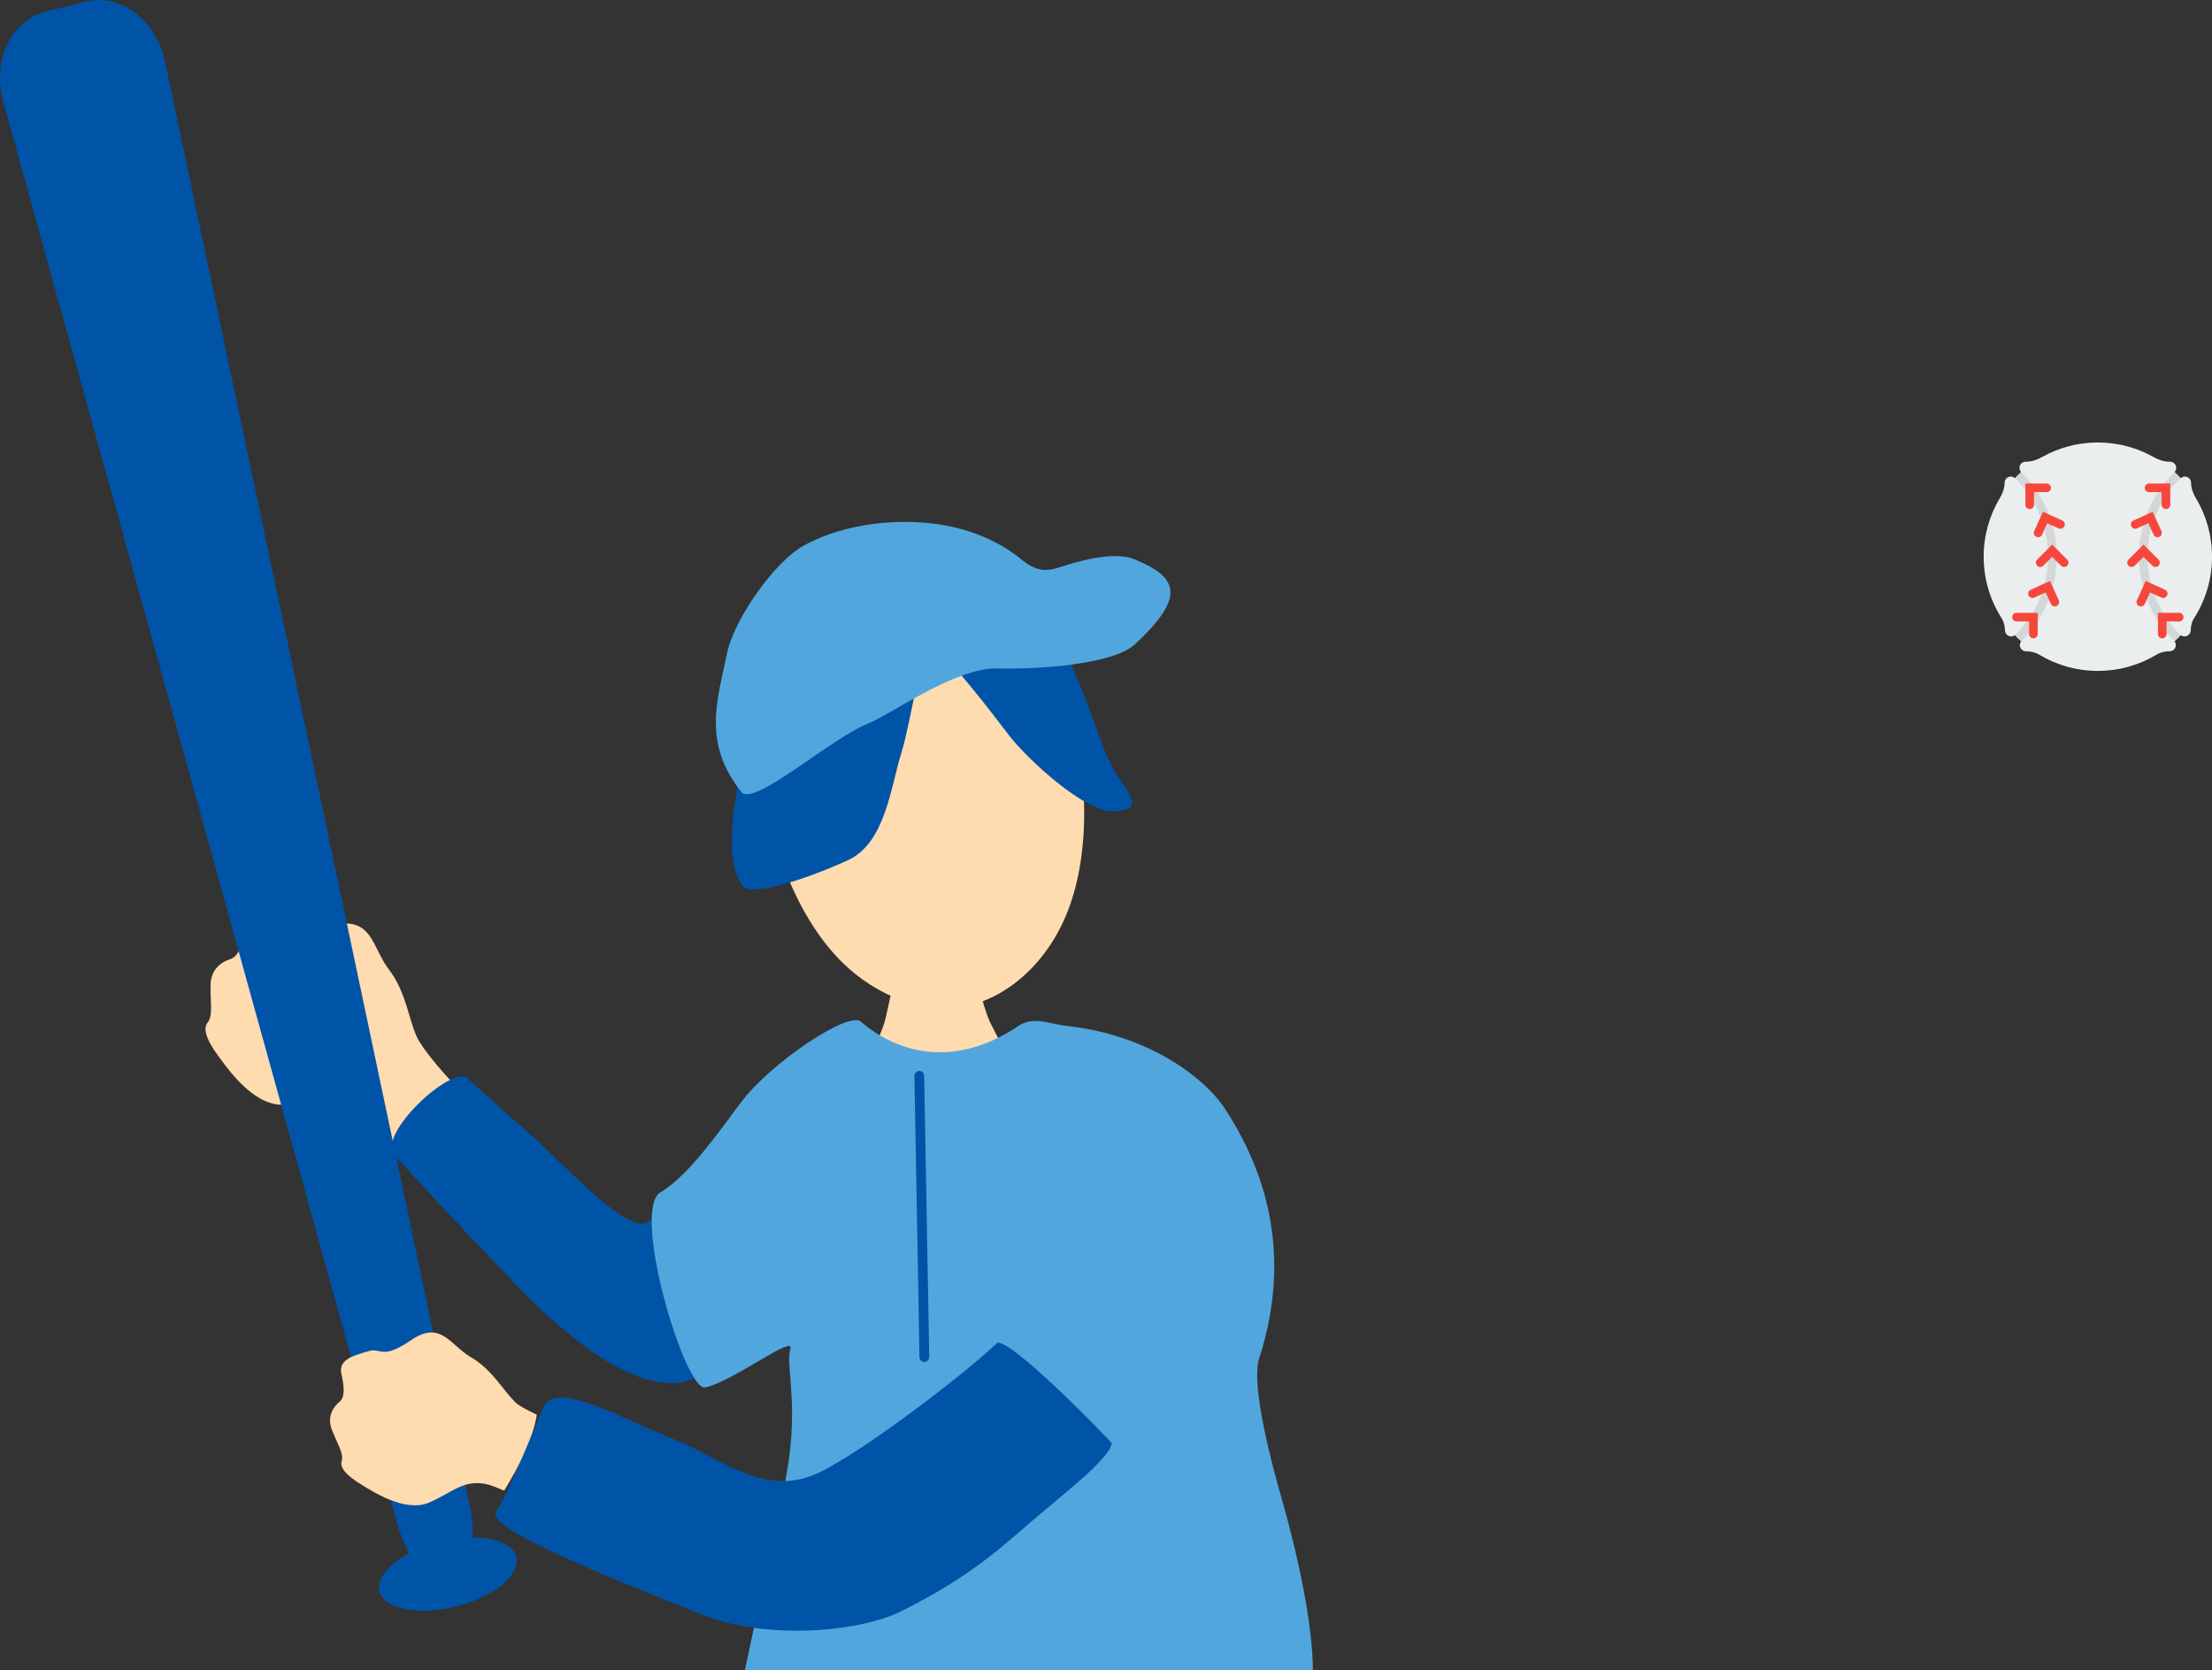 <svg width="155" height="117" viewBox="0 0 155 117" fill="none" xmlns="http://www.w3.org/2000/svg">
<rect x="0" y="0" width="155" height="117" fill="#333333" stroke="none"/>
<g clip-path="url(#clip0_1_113)">
<path d="M29.191 72.609C28.618 71.314 28.438 69.463 27.24 67.901C26.043 66.339 26.125 64.198 23.301 64.793C20.477 65.387 20.914 64.427 19.792 64.313C18.67 64.198 17.322 63.97 17.133 65.135C16.938 66.301 16.704 67.017 16.117 67.2C15.537 67.383 14.776 67.886 14.753 68.998C14.723 70.11 14.949 71.146 14.55 71.634C14.151 72.121 14.61 73.035 15.228 73.881C15.845 74.727 17.653 77.393 19.739 77.393C21.825 77.393 23.143 76.616 24.815 77.942C25.282 78.315 27.172 79.534 28.663 81.179C30.765 83.023 35.012 79.435 33.242 77.355C31.247 75.542 29.544 73.401 29.198 72.617L29.191 72.609Z" fill="#FFDBB0"/>
<path d="M59.835 80.981C58.848 79.138 56.995 76.86 54.661 76.799C51.822 76.723 46.715 85.377 45.164 85.704C43.507 86.055 39.44 81.454 36.948 79.282C35.78 78.269 33.89 76.578 32.753 75.534C31.646 74.574 26.329 79.534 27.654 80.943C31.006 84.646 36.097 89.956 36.767 90.633C40.359 94.267 44.81 97.535 47.935 96.789C52.266 95.753 54.759 91.822 56.137 89.666C59.797 83.952 59.872 81.05 59.835 80.981Z" fill="#0054A7"/>
<path d="M62.998 66.804C63.404 66.804 67.486 66.659 67.998 66.613C68.202 67.459 68.864 70.575 69.377 71.618C69.889 72.655 71.779 76.288 72.284 76.806C71.365 78.224 60.799 78.178 58.758 76.806C59.827 76.288 61.77 72.746 62.079 71.238C62.388 69.729 62.998 67.368 62.998 66.804Z" fill="#FFDBB0"/>
<path d="M90.652 115.08C90.652 115.08 69.979 115.819 59.066 117H91.217C90.923 115.88 90.697 115.179 90.652 115.08Z" fill="#51A7DD"/>
<path d="M89.711 104.636C89.259 103.074 87.617 97.094 88.227 95.189C90.878 86.992 87.986 81.004 85.885 77.751C84.213 75.169 80.033 72.449 74.844 71.885C73.451 71.733 72.336 71.108 71.214 71.977C66.274 75.184 62.312 73.302 60.324 71.573C59.443 70.811 54.058 74.445 52.01 77.111C50.782 78.711 48.335 82.345 46.286 83.526C44.185 84.729 47.973 97.421 49.404 97.2C51.347 96.797 55.678 93.452 55.384 94.496C55.007 95.814 56.129 98.655 54.932 104.209C54.111 108.026 52.959 113.419 52.198 117H92C91.962 113.8 91.066 109.359 89.711 104.628V104.636Z" fill="#51A7DD"/>
<path d="M58.494 66.872C61.273 69.935 64.88 71.017 67.637 70.491C70.393 69.965 73.361 67.627 74.852 63.749C77.969 55.643 74.822 39.325 62.275 41.717C49.728 44.109 52.672 60.465 58.494 66.872Z" fill="#FFDBB0"/>
<path d="M62.523 40.422C65.091 39.287 71.146 40.559 73.541 43.942C75.936 47.324 76.945 52.154 78.082 53.99C79.227 55.826 80.184 56.672 78.135 56.847C76.087 57.022 71.937 53.114 70.74 51.56C69.542 50.006 66.206 45.564 65.332 45.458C64.459 45.351 63.901 50.379 63.163 52.733C62.425 55.087 62.041 59.056 59.435 60.252C56.83 61.456 52.642 62.911 52.025 62.042C50.436 59.81 51.791 54.79 52.326 51.613C52.853 48.429 53.313 43.157 56.438 41.862C59.563 40.567 61.823 40.079 62.531 40.43L62.523 40.422Z" fill="#0054A7"/>
<path d="M60.844 50.676C62.463 50.044 66.951 46.745 69.896 46.829C72.532 46.898 77.954 46.593 79.528 45.138C83.256 41.679 82.42 40.392 79.476 39.173C78.15 38.624 75.785 39.257 74.724 39.592C73.662 39.927 72.901 40.285 71.576 39.196C70.25 38.106 68.292 37.1 65.731 36.727C63.171 36.354 59.353 36.537 56.272 38.251C54.329 39.333 51.445 43.309 50.933 45.823C50.255 49.114 49.216 52.04 51.95 55.483C52.808 56.565 58.238 51.705 60.844 50.684V50.676Z" fill="#51A7DD"/>
<path d="M32.881 105.283C33.499 108.201 32.926 110.86 31.616 111.187C30.305 111.515 28.581 109.435 27.783 106.556L0.234 7.146C-0.565 4.274 0.769 1.425 3.194 0.823L6.025 0.114C8.45 -0.495 10.943 1.402 11.561 4.32L32.874 105.291L32.881 105.283Z" fill="#0054A7"/>
<path d="M36.179 109.085C36.488 110.342 34.59 111.896 31.939 112.551C29.296 113.214 26.901 112.726 26.592 111.477C26.284 110.227 28.181 108.666 30.832 108.011C33.476 107.348 35.871 107.835 36.179 109.085Z" fill="#0054A7"/>
<path d="M36.127 98.252C35.238 97.391 34.492 95.951 33.009 95.09C31.525 94.222 30.9 92.462 28.806 93.886C26.713 95.311 26.758 94.382 25.809 94.663C24.86 94.945 23.7 95.212 23.919 96.218C24.137 97.223 24.182 97.886 23.768 98.229C23.354 98.572 22.91 99.234 23.248 100.141C23.587 101.048 24.107 101.817 23.941 102.35C23.776 102.884 24.446 103.462 25.222 103.942C25.997 104.422 28.332 105.976 30.019 105.283C31.713 104.582 32.527 103.523 34.312 104.034C34.515 104.095 34.869 104.232 35.328 104.43C36.383 102.685 37.294 100.987 37.618 99.112C36.88 98.762 36.345 98.465 36.127 98.252Z" fill="#FFDBB0"/>
<path d="M69.821 94.123C67.592 96.256 60.467 101.718 57.319 103.196C53.516 104.979 50.338 102.038 47.243 100.834C43.522 99.394 38.823 96.538 38.025 98.671C37.43 100.072 35.795 104.24 34.733 105.992C34.011 107.325 47.807 112.521 48.884 112.985C53.561 114.989 60.256 114.326 63.133 112.886C67.366 110.776 69.535 108.955 71.463 107.287C74.746 104.438 77.638 102.327 77.909 101.116C77.924 101.04 70.536 93.422 69.821 94.115V94.123Z" fill="#0054A7"/>
<path d="M64.775 95.418C64.587 95.418 64.436 95.265 64.429 95.075L64.075 75.382C64.075 75.191 64.225 75.031 64.413 75.024C64.602 75.024 64.752 75.176 64.76 75.367L65.114 95.06C65.114 95.25 64.963 95.41 64.775 95.418Z" fill="#0054A7"/>
</g>
<g clip-path="url(#clip1_1_113)">
<path d="M153.868 34.896C153.672 34.569 153.534 34.199 153.532 33.816C153.532 33.795 153.53 33.774 153.526 33.751C153.5 33.577 153.362 33.431 153.19 33.396C153.042 33.366 152.905 33.413 152.808 33.502C152.668 33.354 152.524 33.21 152.373 33.074C152.464 32.977 152.513 32.839 152.482 32.69C152.446 32.514 152.296 32.374 152.119 32.351C152.096 32.347 152.074 32.347 152.051 32.347C151.641 32.355 151.244 32.208 150.886 32.007C149.771 31.385 148.49 31.021 147.126 31C147.084 31 147.042 31.001 147 31.001C146.958 31.001 146.915 30.999 146.873 31C145.51 31.021 144.229 31.384 143.113 32.007C142.754 32.206 142.358 32.353 141.948 32.346C141.926 32.346 141.903 32.347 141.88 32.35C141.703 32.374 141.552 32.513 141.517 32.689C141.486 32.838 141.535 32.977 141.626 33.073C141.476 33.21 141.332 33.354 141.191 33.501C141.094 33.413 140.958 33.365 140.81 33.395C140.637 33.431 140.499 33.577 140.473 33.751C140.47 33.773 140.468 33.794 140.468 33.816C140.466 34.198 140.328 34.568 140.132 34.896C139.413 36.096 139 37.499 139 38.999C139 40.581 139.46 42.056 140.252 43.297C140.419 43.557 140.483 43.863 140.496 44.172C140.497 44.191 140.499 44.21 140.502 44.229C140.533 44.407 140.68 44.552 140.859 44.58C140.984 44.601 141.1 44.564 141.189 44.495C141.331 44.645 141.477 44.791 141.63 44.929C141.548 45.033 141.511 45.173 141.556 45.324C141.597 45.459 141.708 45.569 141.843 45.608C141.884 45.62 141.924 45.625 141.963 45.626C142.285 45.63 142.604 45.69 142.88 45.857C144.084 46.582 145.493 47 147.001 47C148.509 47 149.919 46.582 151.122 45.857C151.398 45.69 151.717 45.63 152.039 45.626C152.078 45.626 152.118 45.62 152.159 45.608C152.294 45.569 152.405 45.459 152.446 45.324C152.491 45.173 152.453 45.033 152.372 44.929C152.525 44.791 152.671 44.645 152.813 44.495C152.903 44.564 153.018 44.601 153.143 44.58C153.322 44.552 153.469 44.407 153.5 44.229C153.503 44.21 153.505 44.191 153.506 44.172C153.519 43.863 153.583 43.558 153.75 43.297C154.542 42.055 155.002 40.581 155.002 38.999C155.002 37.499 154.589 36.096 153.87 34.896H153.868Z" fill="#EAEEEF"/>
<path d="M141.193 33.5C142.622 34.899 143.511 36.847 143.511 39C143.511 41.152 142.622 43.101 141.193 44.499C141.332 44.646 141.475 44.789 141.624 44.925C143.162 43.417 144.118 41.318 144.118 39C144.118 36.681 143.162 34.582 141.624 33.075C141.474 33.21 141.332 33.354 141.193 33.5Z" fill="#D4D7D8"/>
<path d="M142.227 35.661C142.059 35.661 141.924 35.525 141.924 35.358V33.872H143.41C143.578 33.872 143.714 34.007 143.714 34.175C143.714 34.343 143.578 34.478 143.41 34.478H142.53V35.358C142.53 35.525 142.395 35.661 142.227 35.661Z" fill="#F7473D"/>
<path d="M142.487 44.721C142.319 44.721 142.184 44.585 142.184 44.418V43.538H141.304C141.136 43.538 141 43.402 141 43.234C141 43.067 141.136 42.931 141.304 42.931H142.79V44.418C142.79 44.585 142.654 44.721 142.486 44.721H142.487Z" fill="#F7473D"/>
<path d="M144.637 39.721C144.559 39.721 144.481 39.691 144.422 39.632L143.8 39.011L143.179 39.632C143.061 39.751 142.868 39.751 142.75 39.632C142.631 39.514 142.631 39.322 142.75 39.203L143.8 38.152L144.851 39.203C144.97 39.322 144.97 39.514 144.851 39.632C144.792 39.691 144.714 39.721 144.637 39.721Z" fill="#F7473D"/>
<path d="M142.818 37.635C142.776 37.635 142.734 37.626 142.693 37.608C142.541 37.539 142.473 37.359 142.542 37.207L143.154 35.852L144.508 36.464C144.661 36.533 144.728 36.713 144.659 36.865C144.59 37.018 144.41 37.086 144.258 37.017L143.456 36.655L143.095 37.457C143.044 37.569 142.934 37.635 142.818 37.635H142.818Z" fill="#F7473D"/>
<path d="M143.985 42.483C143.87 42.483 143.759 42.416 143.708 42.304L143.346 41.503L142.545 41.865C142.392 41.934 142.212 41.867 142.144 41.714C142.074 41.561 142.142 41.381 142.295 41.312L143.649 40.7L144.261 42.054C144.33 42.207 144.262 42.387 144.109 42.456C144.069 42.474 144.027 42.483 143.984 42.483H143.985Z" fill="#F7473D"/>
<path d="M152.807 33.5C151.378 34.899 150.489 36.847 150.489 39C150.489 41.152 151.378 43.101 152.807 44.499C152.668 44.646 152.525 44.789 152.376 44.925C150.838 43.417 149.882 41.318 149.882 39C149.882 36.681 150.838 34.582 152.376 33.075C152.526 33.21 152.668 33.354 152.807 33.5Z" fill="#D4D7D8"/>
<path d="M151.773 35.661C151.941 35.661 152.076 35.525 152.076 35.358V33.872H150.591C150.423 33.872 150.287 34.007 150.287 34.175C150.287 34.343 150.423 34.478 150.591 34.478H151.47V35.358C151.47 35.525 151.606 35.661 151.774 35.661H151.773Z" fill="#F7473D"/>
<path d="M151.513 44.721C151.681 44.721 151.816 44.585 151.816 44.418V43.538H152.696C152.864 43.538 153 43.402 153 43.234C153 43.067 152.864 42.931 152.696 42.931H151.21V44.418C151.21 44.585 151.346 44.721 151.514 44.721H151.513Z" fill="#F7473D"/>
<path d="M149.363 39.721C149.441 39.721 149.519 39.691 149.578 39.632L150.2 39.011L150.821 39.632C150.939 39.751 151.132 39.751 151.25 39.632C151.369 39.514 151.369 39.322 151.25 39.203L150.2 38.152L149.149 39.203C149.03 39.322 149.03 39.514 149.149 39.632C149.208 39.691 149.286 39.721 149.363 39.721Z" fill="#F7473D"/>
<path d="M151.182 37.635C151.224 37.635 151.266 37.626 151.307 37.608C151.459 37.539 151.527 37.359 151.458 37.207L150.846 35.852L149.492 36.464C149.339 36.533 149.272 36.713 149.341 36.865C149.41 37.018 149.59 37.086 149.742 37.017L150.544 36.655L150.905 37.457C150.956 37.569 151.066 37.635 151.182 37.635H151.182Z" fill="#F7473D"/>
<path d="M150.015 42.483C150.13 42.483 150.241 42.416 150.292 42.304L150.654 41.503L151.455 41.865C151.608 41.934 151.788 41.867 151.856 41.714C151.926 41.561 151.858 41.381 151.705 41.312L150.351 40.7L149.739 42.054C149.67 42.207 149.738 42.387 149.891 42.456C149.931 42.474 149.973 42.483 150.016 42.483H150.015Z" fill="#F7473D"/>
</g>
<defs>
<clipPath id="clip0_1_113">
<rect width="92" height="117" fill="white"/>
</clipPath>
<clipPath id="clip1_1_113">
<rect width="16" height="16" fill="white" transform="translate(139 31)"/>
</clipPath>
</defs>
</svg>
